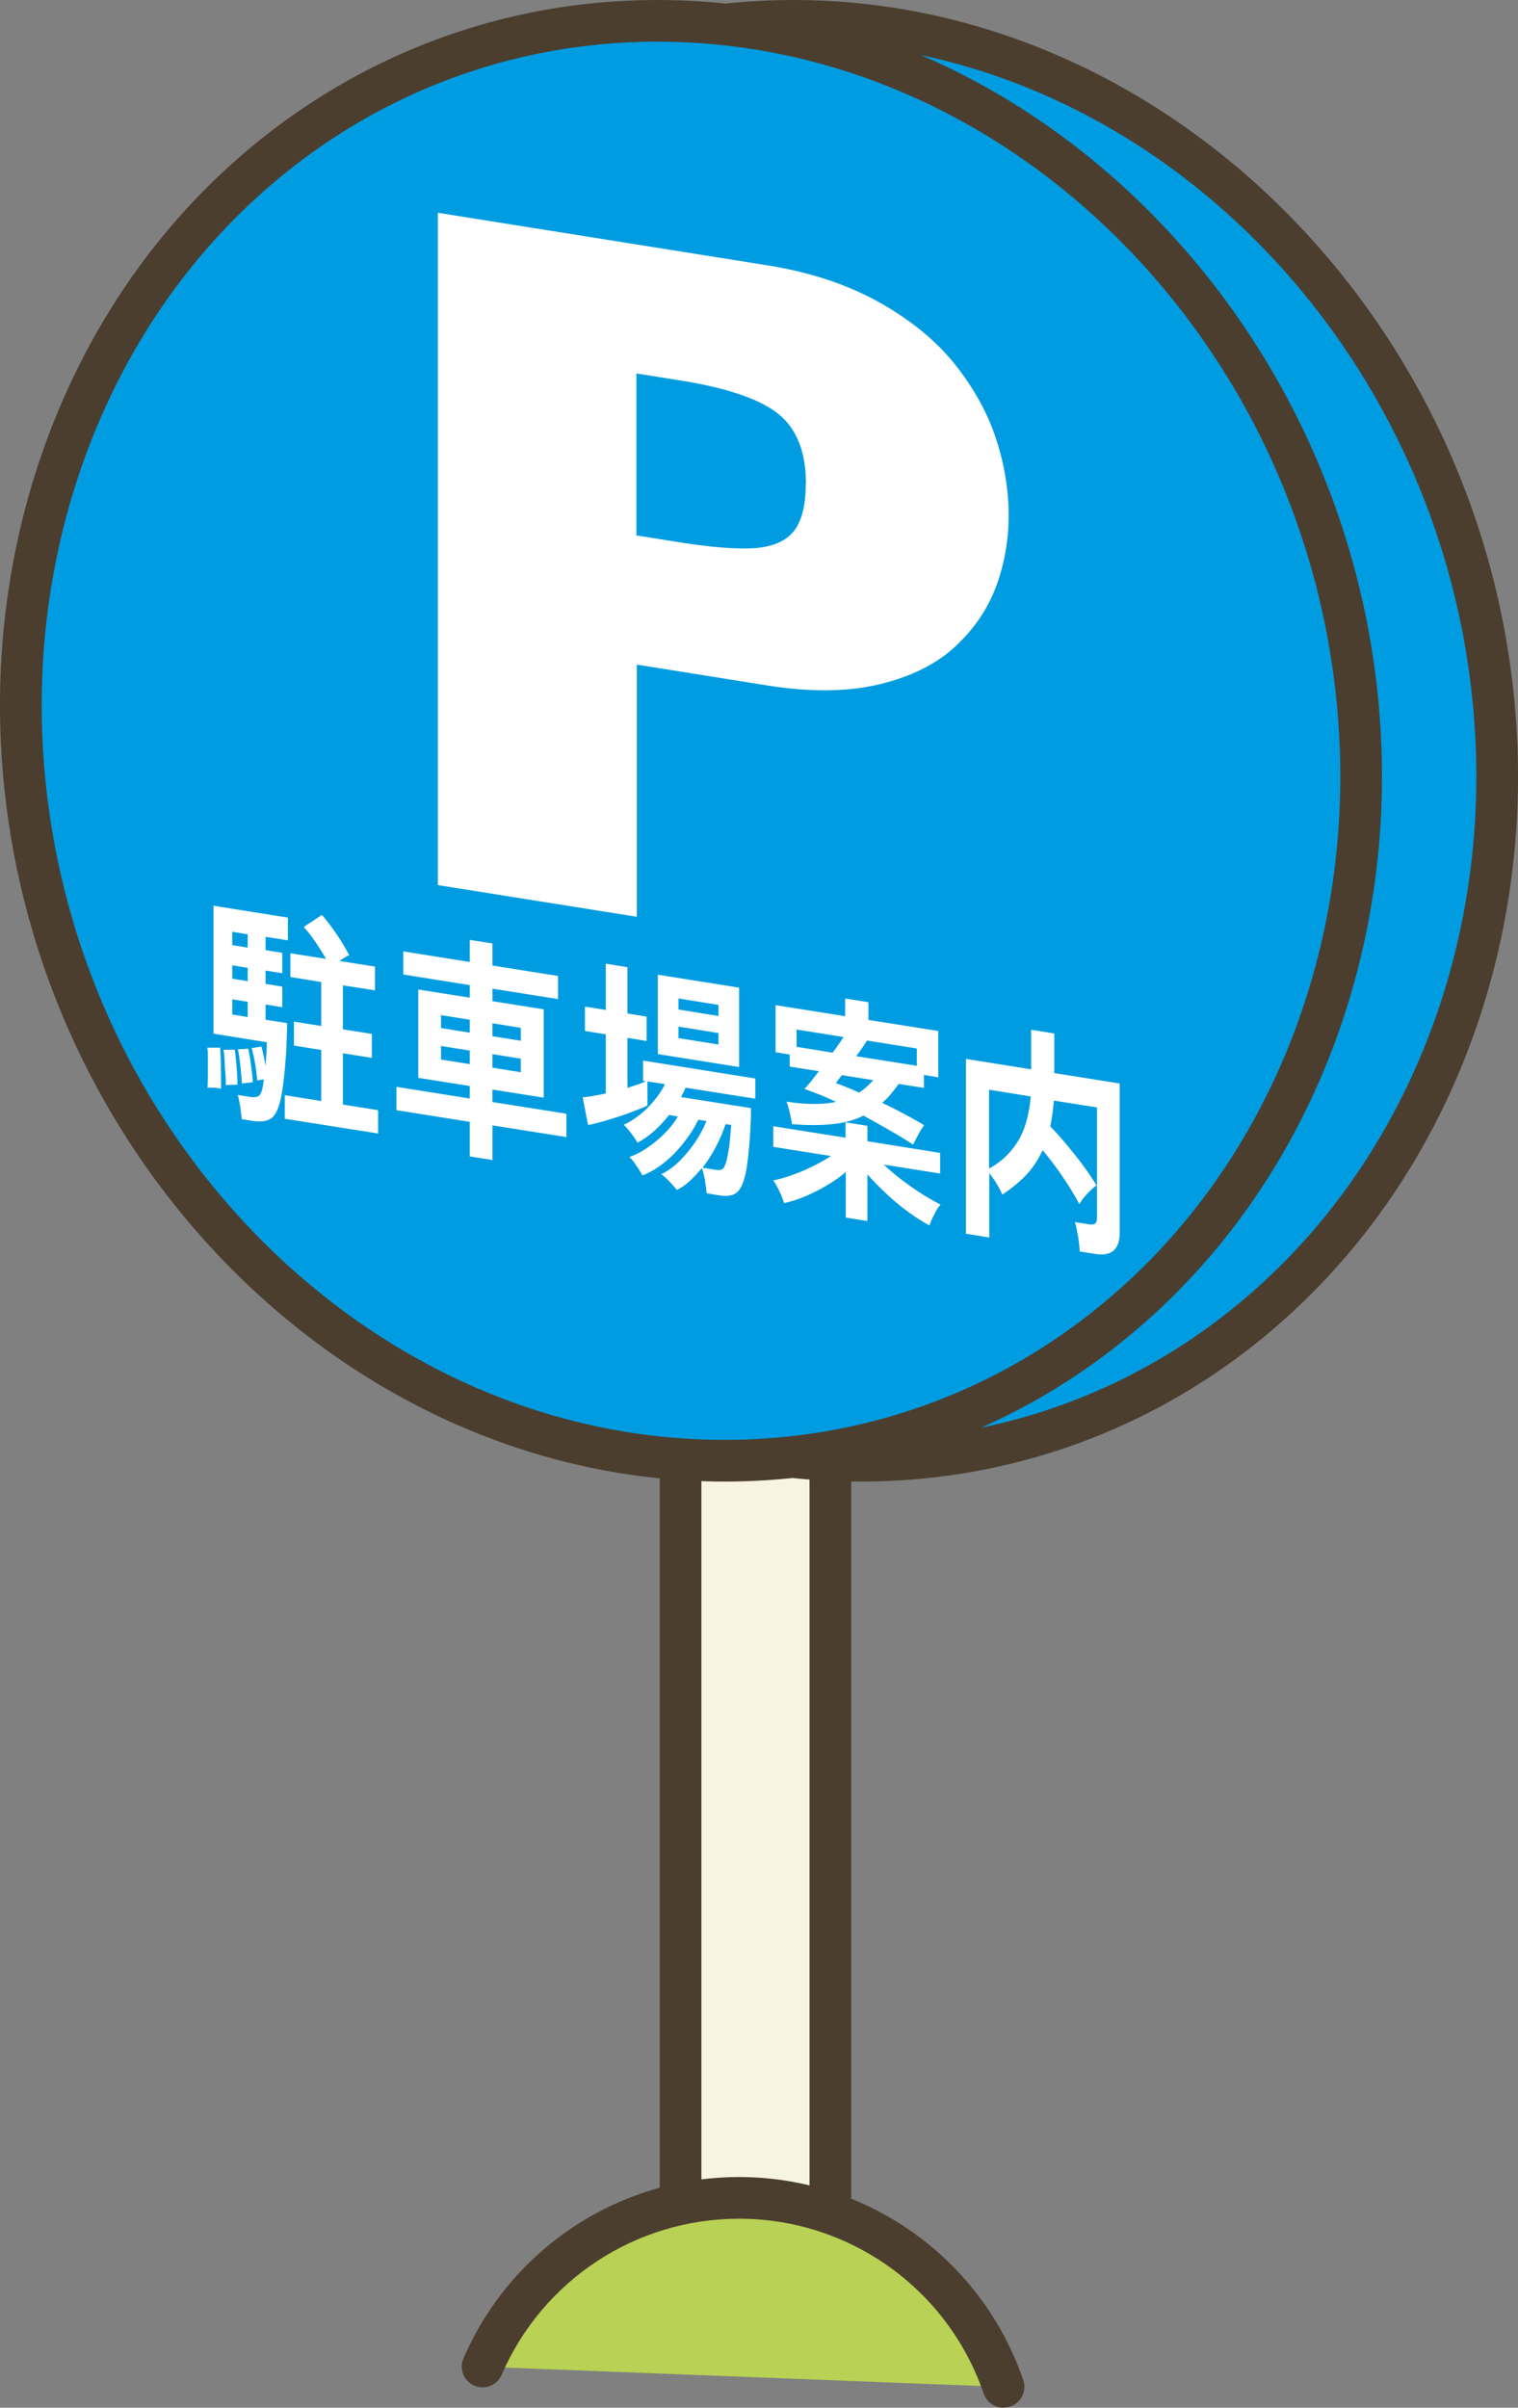 <?xml version="1.0" encoding="UTF-8"?>
<svg id="_レイヤー_2" data-name="レイヤー 2" xmlns="http://www.w3.org/2000/svg" viewBox="0 0 72.87 115.53">
  <rect x="0" y="0" width="72.87" height="115.53" fill="#808080" stroke="none"/>
  <defs>
    <style>
      .cls-1 {
        fill: #fff;
      }

      .cls-2 {
        fill: #4b3e2f;
      }

      .cls-3 {
        fill: #f8f4e4;
      }

      .cls-4 {
        fill: #b9d154;
      }

      .cls-5 {
        fill: #009ce1;
      }
    </style>
  </defs>
  <g id="_ベース" data-name="ベース">
    <g>
      <g>
        <g>
          <path class="cls-3" d="M32.67,108.14c0,3.31,7.19,3.28,7.19,0v-45.04h-7.19v45.04Z"/>
          <path class="cls-2" d="M36.25,111.61c-2.7,0-4.58-1.43-4.58-3.47v-45.04c0-.55.45-1,1-1h7.19c.55,0,1,.45,1,1v45.04c0,2.01-1.94,3.47-4.61,3.47ZM33.67,64.1v44.04c0,1.08,1.54,1.47,2.58,1.47,1.27,0,2.61-.52,2.61-1.47v-44.04h-5.19Z"/>
        </g>
        <g>
          <path class="cls-5" d="M7.57,35.55c.89,19.08,16,34.55,33.74,34.55s31.41-15.47,30.52-34.55C70.94,16.47,55.84,1,38.09,1S6.68,16.47,7.57,35.55Z"/>
          <path class="cls-2" d="M41.31,71.09c-18.25,0-33.83-15.93-34.74-35.5-.46-9.84,2.95-19.34,9.36-26.05C21.8,3.39,29.67,0,38.09,0c18.24,0,33.83,15.93,34.74,35.5.46,9.84-2.95,19.34-9.36,26.05-5.87,6.15-13.74,9.54-22.16,9.54ZM38.09,2c-7.87,0-15.22,3.17-20.71,8.92-6.03,6.32-9.24,15.28-8.81,24.58h0c.86,18.52,15.55,33.59,32.74,33.59,7.87,0,15.22-3.17,20.71-8.92,6.03-6.32,9.25-15.28,8.81-24.58-.86-18.52-15.55-33.59-32.74-33.59Z"/>
        </g>
        <g>
          <path class="cls-5" d="M1.04,35.55c.89,19.08,16,34.55,33.74,34.55s31.41-15.47,30.52-34.55C64.42,16.47,49.31,1,31.56,1S.15,16.47,1.04,35.55Z"/>
          <path class="cls-2" d="M34.78,71.09C16.54,71.09.95,55.17.04,35.59c-.46-9.84,2.95-19.34,9.36-26.05C15.28,3.39,23.15,0,31.56,0c18.25,0,33.83,15.93,34.74,35.5.46,9.84-2.95,19.34-9.36,26.05-5.87,6.15-13.74,9.54-22.16,9.54ZM31.56,2c-7.87,0-15.22,3.17-20.71,8.92C4.82,17.24,1.61,26.2,2.04,35.5h0c.86,18.52,15.55,33.59,32.74,33.59,7.87,0,15.22-3.17,20.71-8.92,6.03-6.32,9.25-15.28,8.81-24.58C63.45,17.07,48.76,2,31.56,2Z"/>
        </g>
        <g>
          <path class="cls-4" d="M48.16,114.53c-1.8-5.27-6.8-9.06-12.69-9.06-5.52,0-10.26,3.33-12.32,8.09"/>
          <path class="cls-2" d="M48.17,115.53c-.42,0-.8-.26-.95-.68-1.72-5.02-6.44-8.39-11.74-8.39-4.96,0-9.43,2.94-11.4,7.49-.22.51-.81.74-1.31.52-.51-.22-.74-.81-.52-1.31,2.28-5.28,7.48-8.7,13.23-8.7,6.16,0,11.64,3.91,13.64,9.74.18.52-.1,1.09-.62,1.27-.11.04-.22.05-.32.05Z"/>
        </g>
      </g>
      <path class="cls-1" d="M48.42,24.72c0,1.2-.2,2.33-.6,3.41-.4,1.08-1.05,2.04-1.95,2.88-.9.84-2.11,1.45-3.64,1.82-1.53.37-3.33.39-5.4.06l-6.26-1v12.1l-9.55-1.52V10.21l15.81,2.52c2.07.33,3.87.93,5.4,1.79,1.53.86,2.74,1.86,3.64,3,.9,1.14,1.55,2.32,1.95,3.55.4,1.23.6,2.45.6,3.66ZM38.69,23.22c0-1.54-.45-2.66-1.34-3.37-.89-.71-2.49-1.25-4.79-1.61l-2.01-.32v7.77l2.06.33c1.58.25,2.8.34,3.65.28.85-.07,1.47-.34,1.85-.82.38-.48.57-1.24.57-2.26Z"/>
      <g>
        <path class="cls-1" d="M9.96,52.19c.01-.16.02-.35.02-.59,0-.24,0-.48,0-.72s0-.44-.03-.61h.62c.01.17.02.37.03.61,0,.24,0,.48.01.72,0,.24,0,.46,0,.64-.1-.02-.2-.04-.33-.05-.12,0-.23,0-.34,0ZM11.6,53.7c0-.1-.02-.23-.04-.38s-.04-.3-.07-.44c-.02-.14-.05-.26-.08-.34l.58.09c.18.03.32.02.41-.03.09-.05.16-.19.21-.44.01-.05.02-.11.03-.17,0-.06.02-.13.03-.2-.06.01-.12.02-.18.03-.06,0-.11.02-.14.03-.02-.22-.05-.49-.1-.79-.05-.31-.11-.56-.17-.77l.47-.07c.03.1.06.24.1.41.04.17.07.35.1.53.01-.19.02-.39.04-.59.01-.2.02-.39.02-.56l-2.56-.41v-6.14l3.57.57v1.09l-1.07-.17v.64l.8.13v.98l-.8-.13v.64l.8.13v.99l-.8-.13v.73l1.03.16c0,.45-.02.9-.04,1.36-.03.46-.07.89-.11,1.28s-.1.74-.16,1.01c-.1.47-.25.78-.45.92-.2.14-.49.18-.85.13l-.56-.09ZM10.84,52.07c0-.14,0-.32-.02-.54s-.03-.44-.04-.66c-.01-.22-.03-.39-.05-.5h.54c.02.13.04.31.06.52.02.21.04.42.05.63s.02.38.02.53c-.06,0-.15,0-.28,0-.13,0-.22.01-.29.02ZM11.15,45.35l.74.12v-.64l-.74-.12v.64ZM11.15,46.96l.74.12v-.64l-.74-.12v.64ZM11.15,48.68l.74.12v-.73l-.74-.12v.73ZM11.61,51.99c0-.15-.02-.33-.04-.54-.02-.2-.04-.41-.07-.61-.02-.2-.05-.36-.08-.49l.5-.03c.03.14.06.31.09.51.03.2.06.4.08.6.02.2.04.36.05.5-.03,0-.08,0-.15.02-.07,0-.14.01-.22.02s-.13.01-.16.02ZM13.67,53.68v-1.13l1.75.28v-2.45l-1.31-.21v-1.15l1.31.21v-2.11l-1.48-.24v-1.14l1.71.27c-.15-.27-.32-.53-.5-.8-.18-.27-.37-.51-.57-.73l.87-.58c.25.28.48.59.71.93.23.34.43.67.6,1-.07.03-.14.07-.22.12-.08.05-.17.1-.25.16l1.71.27v1.14l-1.54-.24v2.11l1.39.22v1.15l-1.39-.22v2.46l1.69.27v1.12l-4.49-.71Z"/>
        <path class="cls-1" d="M22.55,55.49v-1.66l-3.52-.56v-1.12l3.52.56v-.6l-2.47-.39v-4.24l2.47.39v-.6l-3.19-.51v-1.11l3.19.51v-1.06l1.09.17v1.06l3.15.5v1.11l-3.15-.5v.6l2.46.39v4.24l-2.46-.39v.6l3.55.56v1.12l-3.55-.56v1.66l-1.09-.17ZM21.17,49.33l1.38.22v-.62l-1.38-.22v.62ZM21.17,50.84l1.38.22v-.65l-1.38-.22v.65ZM23.64,49.72l1.36.22v-.62l-1.36-.22v.62ZM23.64,51.23l1.36.22v-.65l-1.36-.22v.65Z"/>
        <path class="cls-1" d="M32.5,57.11c-.04-.06-.11-.14-.21-.25-.1-.11-.19-.21-.3-.31-.1-.1-.19-.17-.25-.21.29-.13.57-.33.86-.61s.54-.59.78-.94c.23-.35.41-.68.53-1l-.39-.06c-.18.38-.42.75-.71,1.11-.28.36-.59.68-.93.95-.34.27-.68.47-1.04.61-.04-.07-.09-.17-.17-.29s-.16-.23-.24-.35c-.08-.11-.16-.19-.22-.24.26-.09.54-.23.84-.43.3-.2.58-.43.85-.7.27-.27.48-.54.64-.82l-.42-.07c-.23.29-.47.55-.73.78-.26.23-.52.41-.79.55-.06-.12-.16-.26-.3-.45-.14-.18-.26-.32-.36-.41.25-.11.5-.27.76-.47s.49-.43.7-.69c.22-.26.39-.52.52-.79l-.84-.13v1.15c-.14.08-.34.16-.58.25-.24.09-.5.19-.78.28-.27.09-.54.17-.81.25-.26.07-.49.13-.68.16l-.26-1.33c.16-.01.33-.03.52-.07.19-.03.38-.07.59-.11v-2.84l-1-.16v-1.17l1,.16v-2.22l1.04.17v2.22l.92.15v1.17l-.92-.15v2.4c.17-.06.34-.11.49-.16s.29-.11.4-.16l-.14-.02v-.97l5.39.86v.97l-3.35-.53c-.03.07-.06.15-.1.22-.04.08-.08.15-.12.23l3.36.53c0,.22,0,.48-.02.79-.01.31-.03.63-.06.96-.03.33-.06.65-.1.94-.04.29-.09.53-.15.72-.1.35-.24.58-.42.69s-.43.14-.75.09l-.63-.1c-.01-.18-.04-.39-.08-.63-.04-.23-.09-.43-.15-.58-.19.23-.38.43-.58.62-.2.18-.41.33-.62.43ZM31.58,50.58v-3.81l3.9.62v3.81l-3.9-.62ZM32.57,48.44l1.92.31v-.53l-1.92-.31v.53ZM32.57,49.81l1.92.31v-.55l-1.92-.31v.55ZM33.72,56.03l.63.1c.14.02.24.01.31-.02.07-.04.13-.14.18-.3.04-.12.08-.3.12-.52.04-.23.07-.46.09-.7.02-.24.04-.45.05-.61l-.27-.04c-.12.37-.28.73-.47,1.1-.19.36-.41.7-.64,1Z"/>
        <path class="cls-1" d="M40.6,58.41v-2.17c-.26.22-.57.44-.91.64-.34.2-.69.38-1.05.53-.36.15-.69.25-1,.32-.05-.16-.12-.35-.22-.56-.1-.22-.2-.39-.3-.53.26-.05.56-.13.88-.25.33-.11.65-.25.98-.41.33-.16.63-.33.91-.51l-2.77-.44v-.99l3.47.55v-.74l1.05.17v.74l3.49.56v.99l-2.71-.43c.28.26.57.51.89.75s.64.47.96.67c.32.2.62.37.88.5-.1.11-.2.26-.3.47-.11.21-.19.38-.23.53-.31-.16-.65-.38-1.01-.64s-.71-.55-1.05-.87c-.34-.32-.65-.63-.92-.94v2.24l-1.05-.17ZM43.83,54.92c-.32-.21-.69-.44-1.1-.67-.41-.24-.84-.48-1.28-.72-.44.22-.94.36-1.5.41-.56.06-1.2.06-1.93,0-.02-.16-.06-.34-.11-.56-.05-.22-.1-.39-.16-.52.48.07.92.11,1.32.11.39,0,.75-.03,1.06-.1-.26-.12-.51-.24-.77-.34-.25-.1-.5-.19-.74-.28.08-.09.19-.21.31-.36.12-.15.24-.31.38-.49l-1.4-.22v-.58l-.68-.11v-2.26l3.34.53v-.85l1.12.18v.85l3.35.53v2.22l-.69-.11v.62l-1.21-.19c-.12.17-.25.33-.38.49s-.27.29-.41.42c.33.15.66.32,1,.5.34.18.68.37,1.01.57-.08.11-.18.26-.28.45-.1.19-.18.35-.24.47ZM38.24,50.23l1.73.28c.1-.14.2-.27.29-.4.09-.13.17-.25.23-.35l-2.25-.36v.83ZM41.24,52.43c.12-.09.25-.18.36-.28.11-.1.22-.21.32-.32l-1.5-.24c-.06.07-.12.14-.17.21-.05.07-.09.13-.13.17.17.06.34.12.53.2s.38.16.58.25ZM41.1,50.68l2.91.46v-.83l-2.39-.38c-.07.1-.14.22-.23.35-.09.13-.19.26-.29.4Z"/>
        <path class="cls-1" d="M46.37,59.21v-8.4l3.13.5v-1.9l1.11.18v1.9l3.14.5v7.15c0,.81-.39,1.15-1.16,1.03l-.76-.12c0-.13-.02-.28-.04-.46-.02-.18-.05-.35-.09-.53-.03-.18-.07-.32-.1-.42l.7.11c.13.02.22,0,.27-.04.06-.04.09-.14.09-.29v-5.28l-2.07-.33c-.02.23-.04.45-.07.65-.03.2-.06.4-.1.59.25.26.52.55.79.88.27.33.54.66.79,1s.46.66.64.95c-.08.05-.18.13-.29.24-.11.1-.21.21-.31.33s-.17.23-.23.33c-.21-.41-.48-.85-.8-1.32-.32-.47-.64-.89-.96-1.27-.21.46-.48.86-.8,1.2-.33.34-.71.65-1.14.93-.05-.14-.14-.31-.26-.51s-.25-.38-.36-.52v3.09l-1.1-.18ZM47.48,56.07c.56-.3,1.01-.72,1.36-1.27.35-.55.56-1.28.64-2.19l-2-.32v3.77Z"/>
      </g>
    </g>
  </g>
</svg>